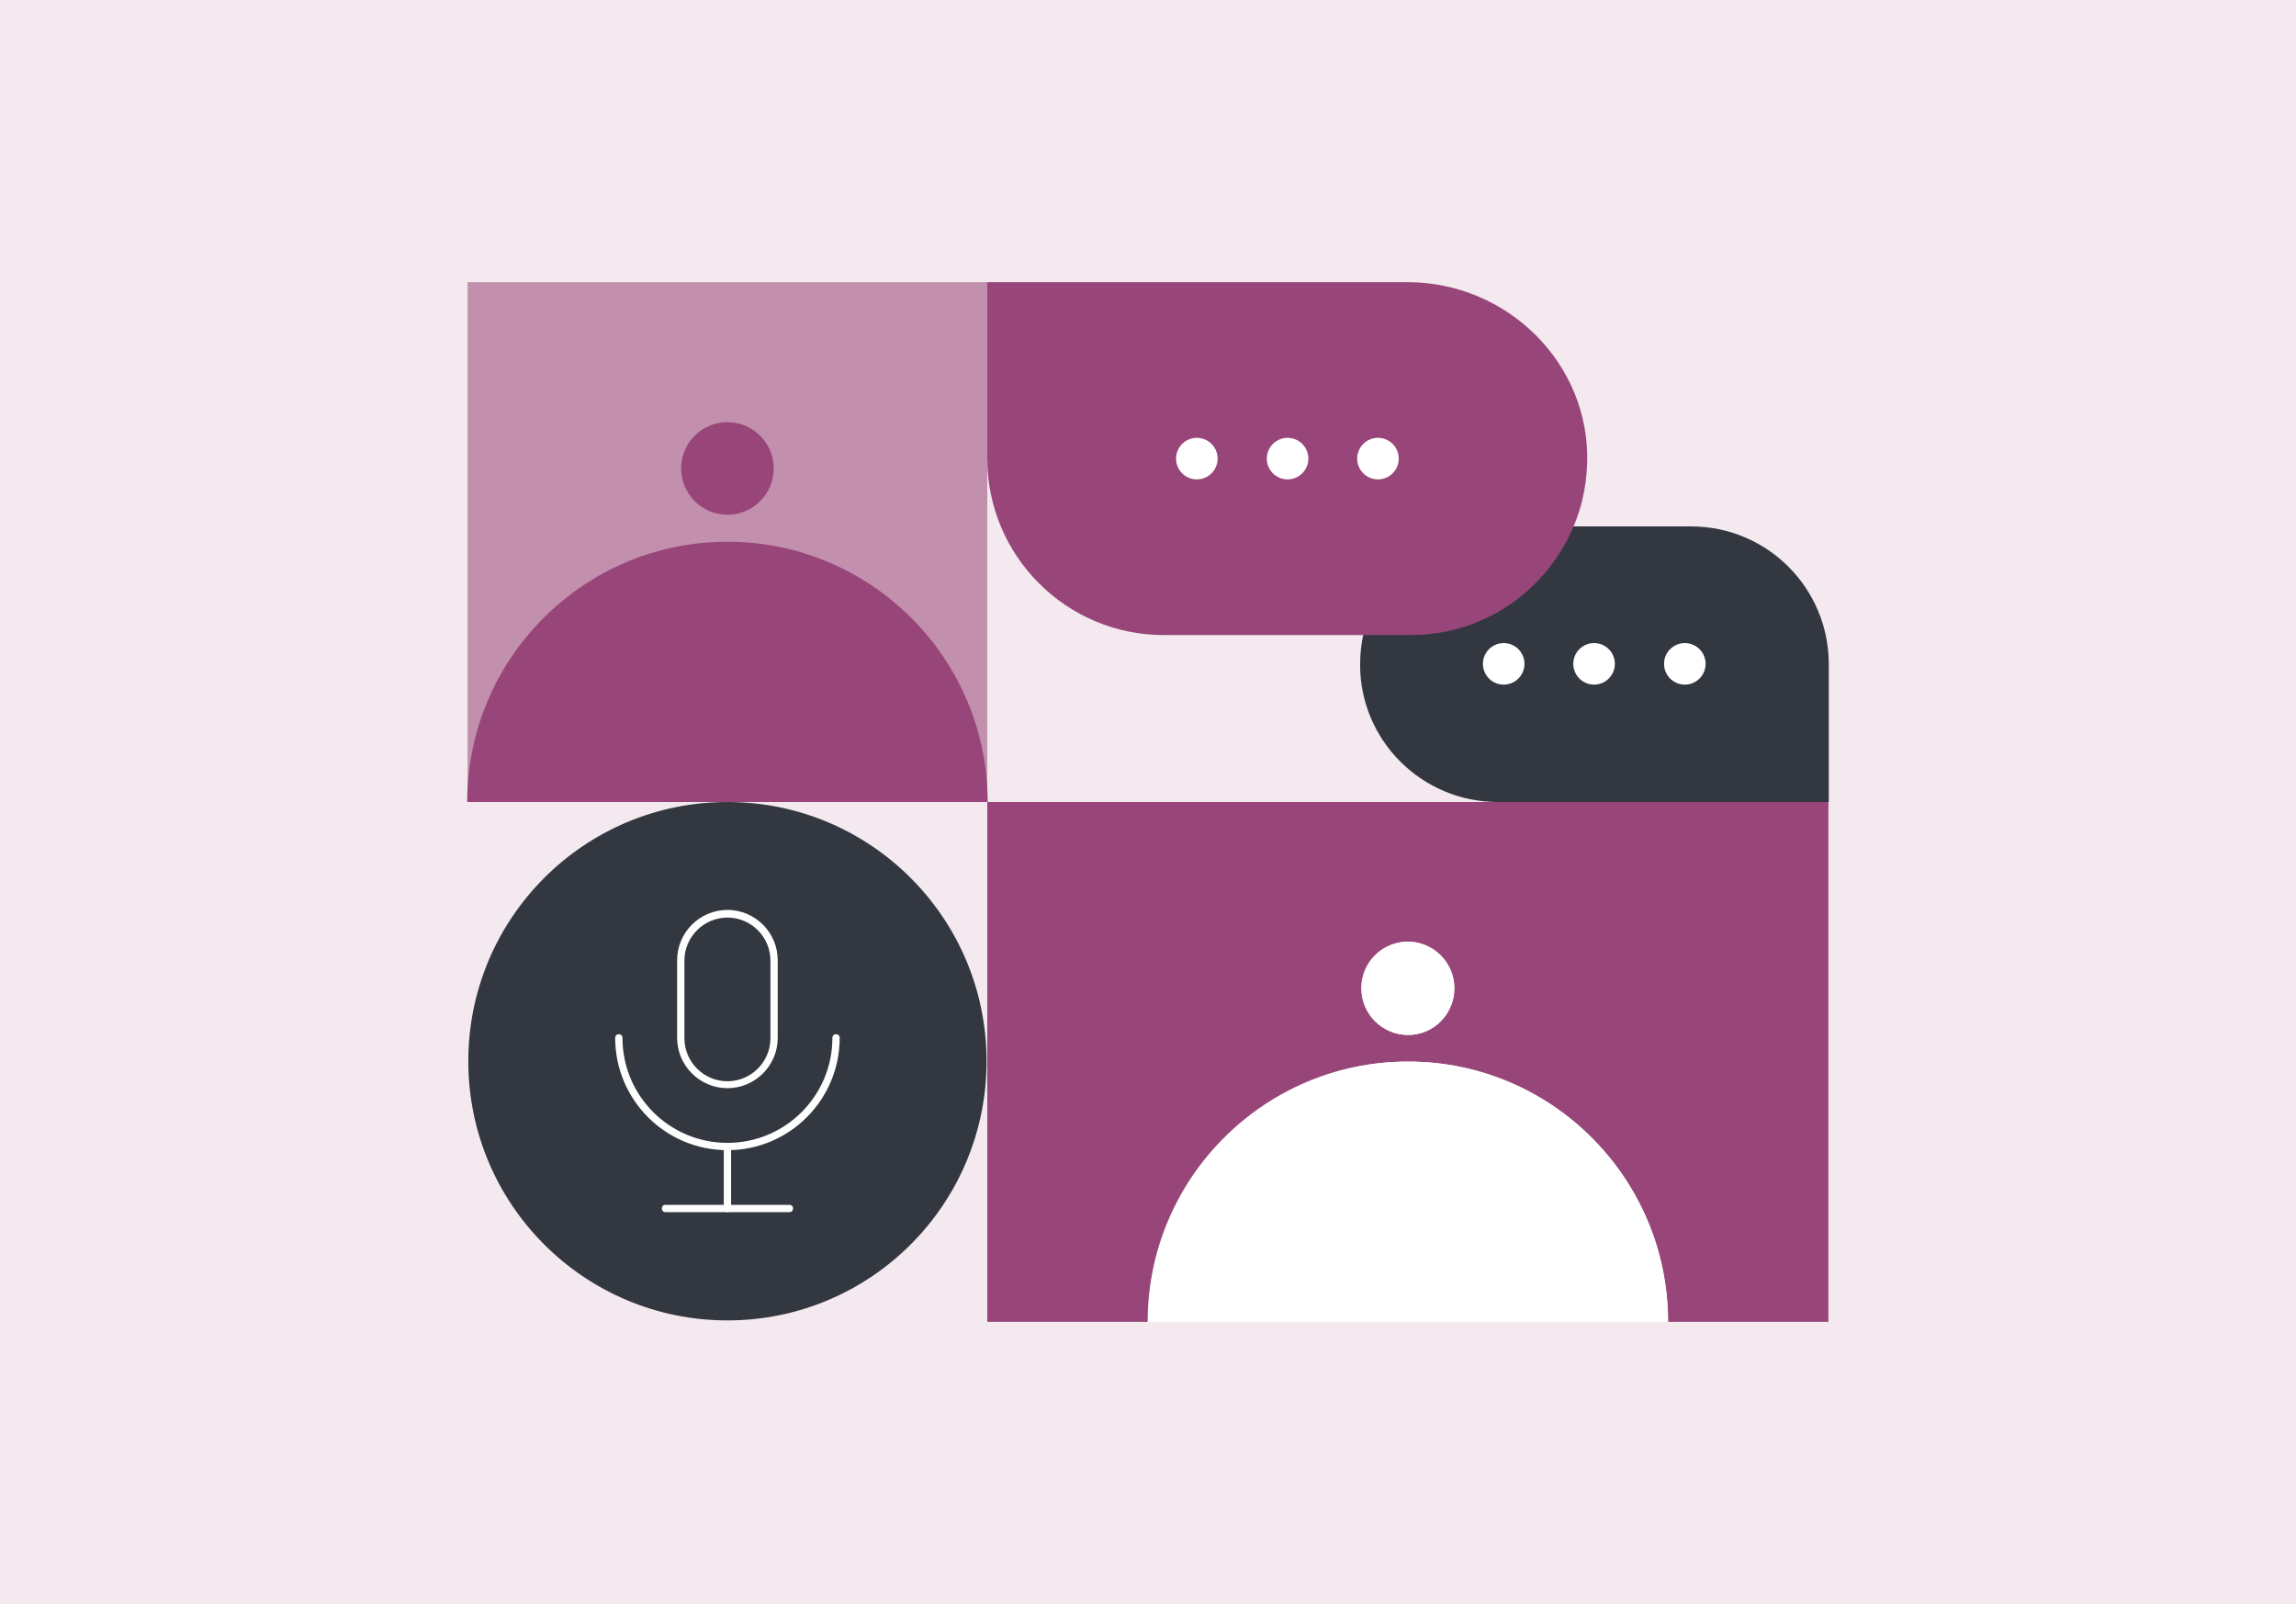 <?xml version="1.0" encoding="UTF-8"?>
<svg xmlns="http://www.w3.org/2000/svg" xmlns:xlink="http://www.w3.org/1999/xlink" version="1.1" id="Layer_1" x="0px" y="0px" viewBox="0 0 630 440" style="enable-background:new 0 0 630 440;" xml:space="preserve">
<style type="text/css">
	.st0{fill:#F3E9EF;}
	.st1{fill:#333740;}
	.st2{fill:#984679;}
	.st3{fill:#C290AD;}
	.st4{fill:#FFFFFF;}
</style>
<g>
	<g>
		<rect class="st0" width="630" height="440"></rect>
	</g>
</g>
<g>
	<g>
		<path class="st1" d="M411,220h90.8v-37.8c0-20.9-16.9-37.8-37.8-37.8h-39.4H411c-10.4,0-19.9,4.2-26.7,11.1    c-4.8,4.8-8.3,10.8-10,17.6c-0.7,2.9-1.1,6-1.1,9.1C373.1,203,390.1,220,411,220z"></path>
	</g>
	<g>
		<g>
			<path class="st2" d="M386.2,77.4H270.9v48.4c0,26.7,21.7,48.4,48.4,48.4h50.4h17.4c13.4,0,25.5-5.4,34.2-14.2     c6.1-6.1,10.6-13.9,12.8-22.5c0.8-3.4,1.3-6.9,1.4-10.5C436.3,99.7,413.6,77.4,386.2,77.4z"></path>
		</g>
	</g>
	<g>
		<path class="st2" d="M270.9,220v142.6h44c0-39.4,32-71.4,71.4-71.4c39.4,0,71.4,32,71.4,71.4h44V220H270.9z M386.3,283.9    c-7,0-12.8-5.7-12.8-12.8s5.7-12.8,12.8-12.8c7,0,12.7,5.7,12.7,12.8S393.4,283.9,386.3,283.9z"></path>
	</g>
	<g>
		<rect x="128.3" y="77.4" class="st3" width="142.6" height="142.6"></rect>
	</g>
	<g>
		<g>
			<circle class="st2" cx="199.6" cy="128.5" r="12.7"></circle>
		</g>
		<g>
			<g>
				<path class="st2" d="M199.6,148.6c-39.4,0-71.4,32-71.4,71.4H271C271,180.6,239,148.6,199.6,148.6z"></path>
			</g>
		</g>
	</g>
	<g>
		<g>
			<path class="st4" d="M399.1,271.1c0,7-5.7,12.8-12.7,12.8c-7,0-12.8-5.7-12.8-12.8s5.7-12.8,12.8-12.8     C393.4,258.4,399.1,264.1,399.1,271.1z"></path>
		</g>
		<g>
			<g>
				<path class="st4" d="M457.7,362.6H315c0-39.4,32-71.4,71.4-71.4C425.8,291.2,457.7,323.2,457.7,362.6z"></path>
			</g>
		</g>
	</g>
	<g>
		<g>
			<circle class="st4" cx="462.3" cy="182.1" r="5.7"></circle>
		</g>
		<g>
			<circle class="st4" cx="437.4" cy="182.1" r="5.7"></circle>
		</g>
		<g>
			<circle class="st4" cx="412.6" cy="182.1" r="5.7"></circle>
		</g>
	</g>
	<g>
		<g>
			<circle class="st1" cx="199.6" cy="291.1" r="71.1"></circle>
		</g>
		<g>
			<g>
				<path class="st4" d="M199.6,298.5c-7.6,0-13.8-6.2-13.8-13.8v-21.3c0-7.6,6.2-13.8,13.8-13.8s13.8,6.2,13.8,13.8v21.3      C213.4,292.3,207.2,298.5,199.6,298.5z M199.6,251.7c-6.5,0-11.8,5.3-11.8,11.8v21.3c0,6.5,5.3,11.8,11.8,11.8      s11.8-5.3,11.8-11.8v-21.3C211.4,257,206.1,251.7,199.6,251.7z"></path>
			</g>
			<g>
				<path class="st4" d="M199.6,315.5c-17,0-30.8-13.8-30.8-30.8c0-0.6,0.4-1,1-1s1,0.4,1,1c0,15.9,12.9,28.8,28.8,28.8      s28.8-12.9,28.8-28.8c0-0.6,0.4-1,1-1s1,0.4,1,1C230.4,301.7,216.6,315.5,199.6,315.5z"></path>
			</g>
			<g>
				<path class="st4" d="M216.6,332.5h-34c-0.6,0-1-0.4-1-1s0.4-1,1-1h34c0.6,0,1,0.4,1,1S217.2,332.5,216.6,332.5z"></path>
			</g>
			<g>
				<path class="st4" d="M199.6,332.5c-0.6,0-1-0.4-1-1v-17c0-0.6,0.4-1,1-1s1,0.4,1,1v17C200.6,332.1,200.2,332.5,199.6,332.5z"></path>
			</g>
		</g>
	</g>
	<g>
		<g>
			<circle class="st4" cx="378.1" cy="125.8" r="5.7"></circle>
		</g>
		<g>
			<circle class="st4" cx="353.3" cy="125.8" r="5.7"></circle>
		</g>
		<g>
			<circle class="st4" cx="328.4" cy="125.8" r="5.7"></circle>
		</g>
	</g>
</g>
</svg>
